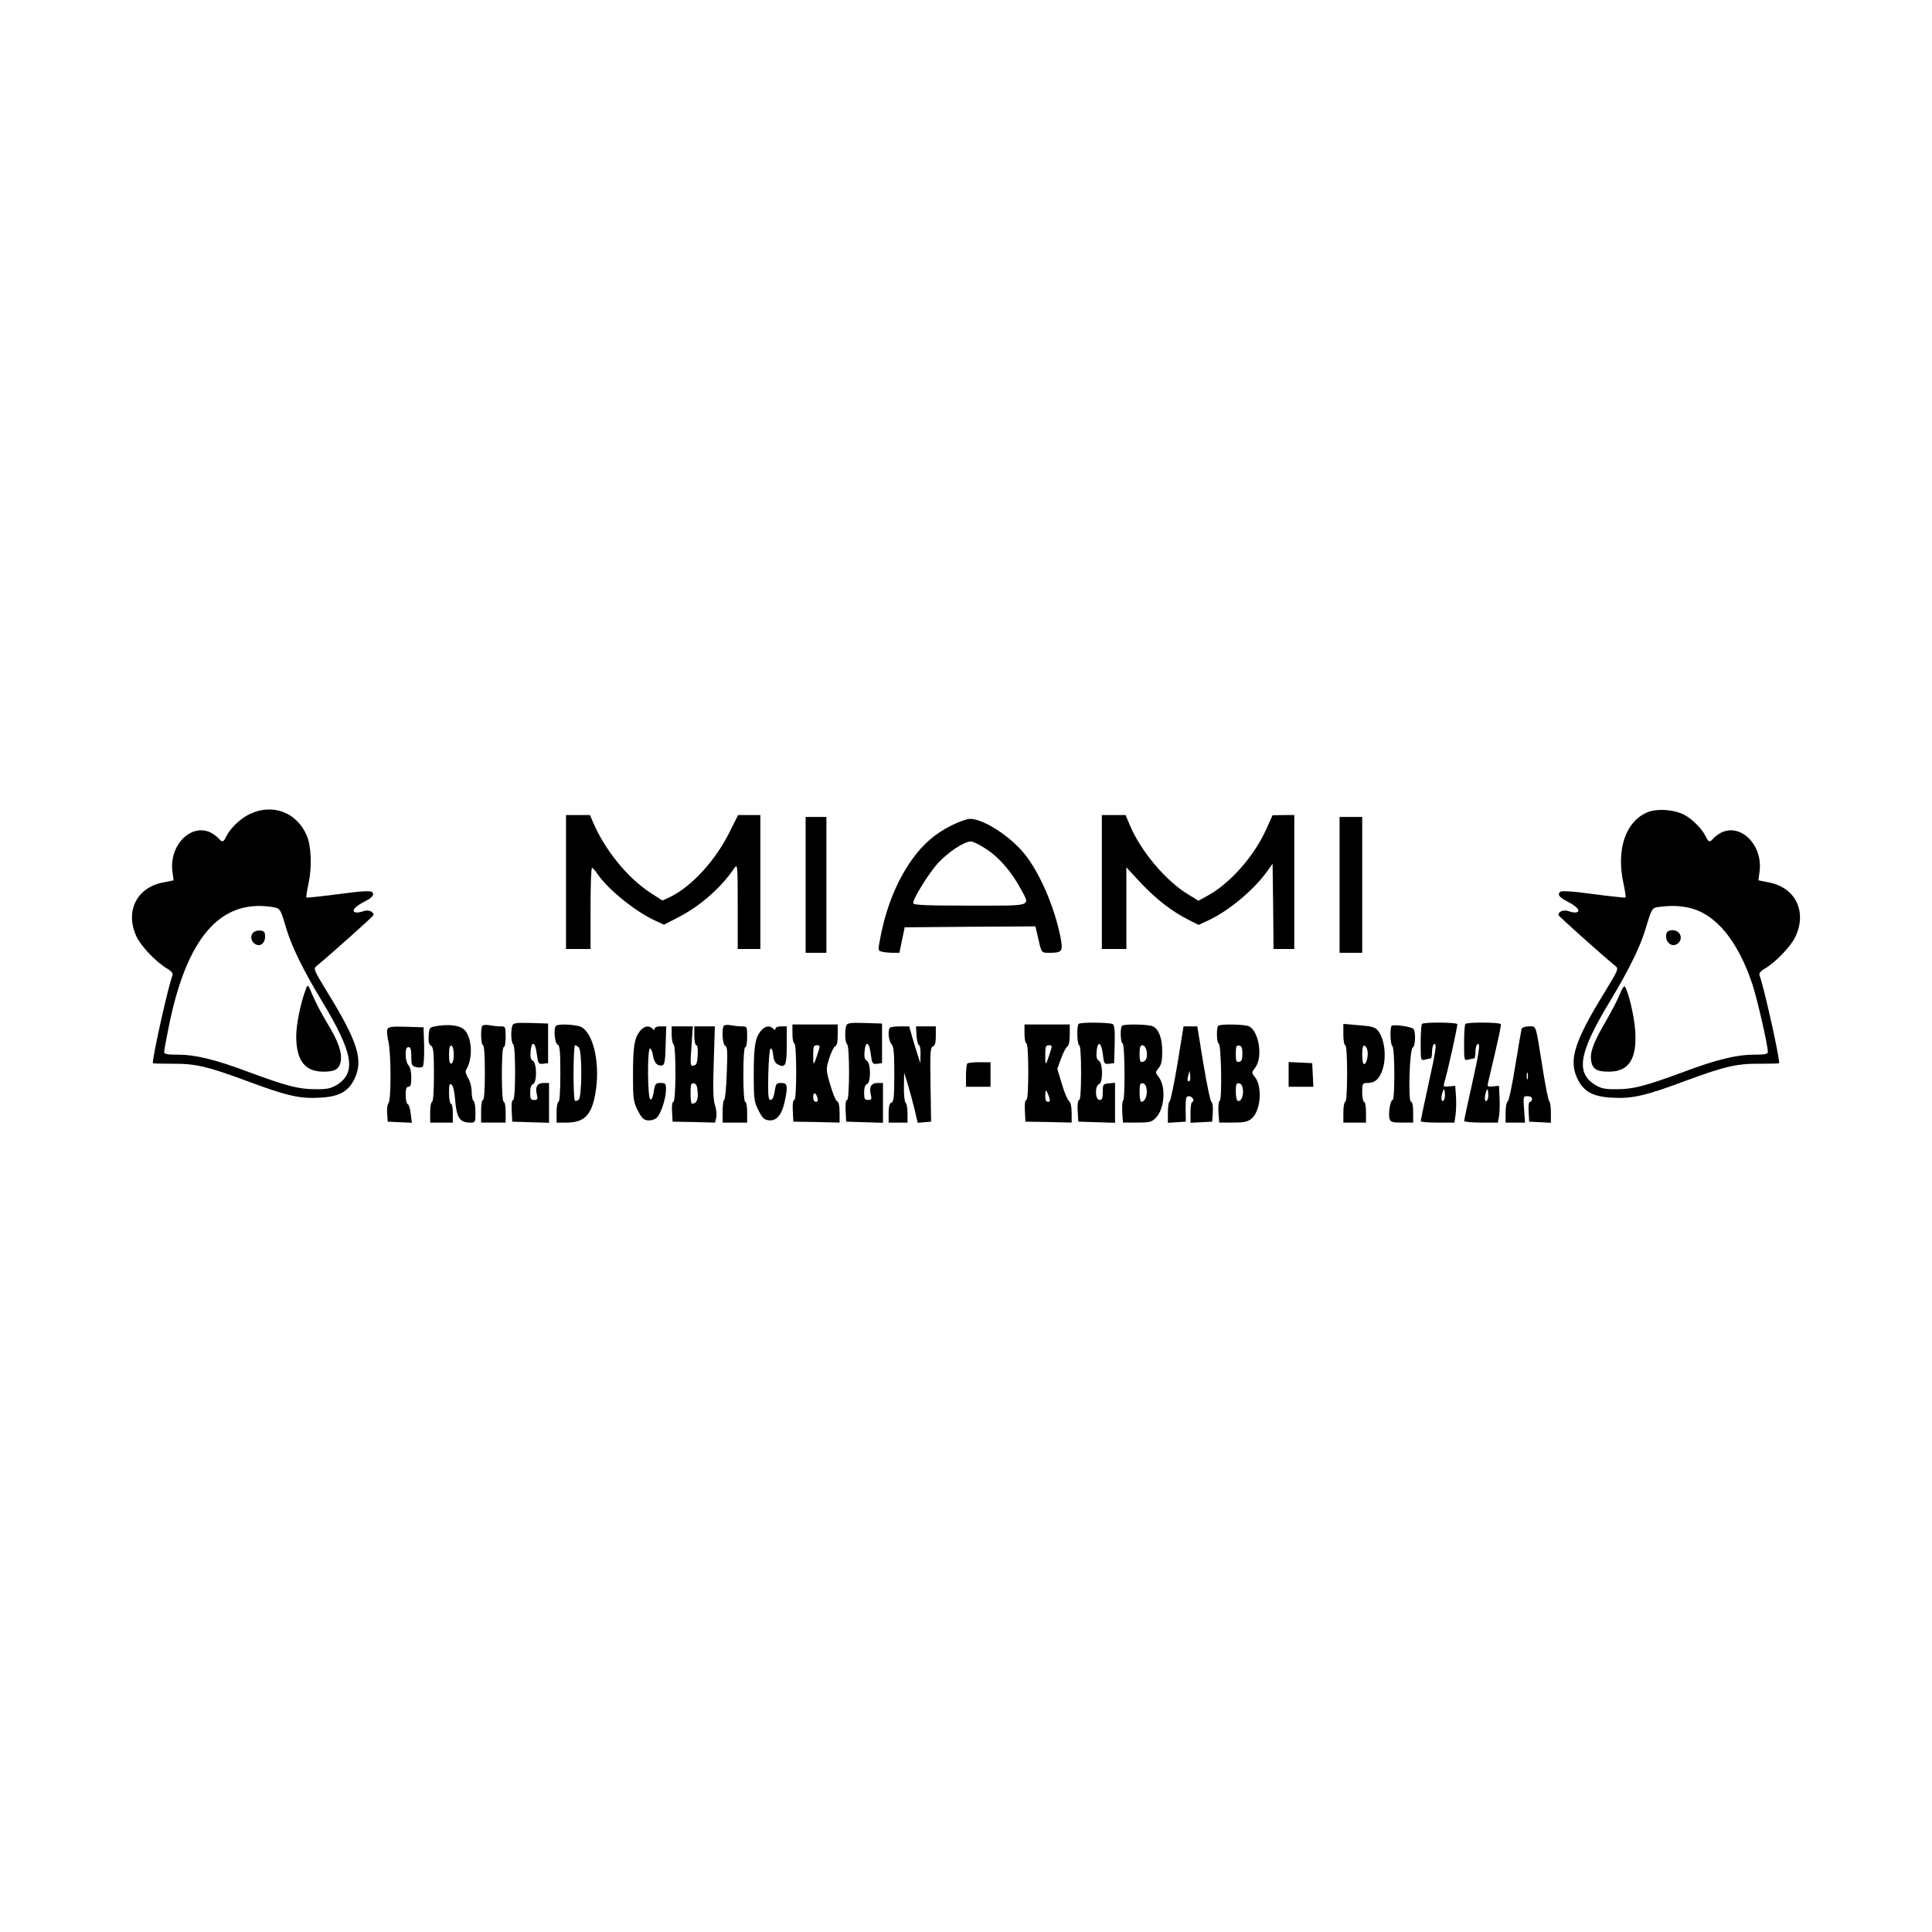 <?xml version="1.0" standalone="no"?>
<!DOCTYPE svg PUBLIC "-//W3C//DTD SVG 20010904//EN"
 "http://www.w3.org/TR/2001/REC-SVG-20010904/DTD/svg10.dtd">
<svg version="1.0" xmlns="http://www.w3.org/2000/svg"
 width="1024pt" height="1024pt" viewBox="0 0 1024 1024"
 preserveAspectRatio="xMidYMid meet">
<g transform="translate(0,1024) scale(0.1,-0.1)"
fill="#000000" stroke="none">
<path d="M1325 5926 c-50 -23 -107 -78 -127 -122 -13 -28 -21 -30 -39 -8 -7 8
-25 22 -40 30 -105 54 -224 -66 -205 -206 l6 -46 -60 -12 c-138 -29 -198 -155
-136 -287 24 -51 105 -136 164 -170 22 -13 30 -25 26 -35 -22 -57 -104 -422
-104 -465 0 -2 46 -3 103 -3 123 1 186 -14 397 -92 209 -78 279 -94 384 -88
103 5 152 32 185 100 48 100 17 197 -145 461 -71 116 -74 123 -56 137 79 65
302 265 302 270 0 20 -29 30 -56 20 -15 -6 -34 -8 -42 -5 -20 7 0 31 49 56 44
22 55 37 41 51 -8 8 -60 5 -178 -11 -91 -12 -168 -20 -170 -18 -2 2 3 37 12
78 18 85 14 194 -10 250 -52 123 -180 172 -301 115z m109 -492 c53 -8 50 -4
85 -120 28 -93 91 -221 185 -376 168 -278 187 -383 80 -449 -31 -18 -51 -23
-113 -22 -89 0 -152 17 -350 90 -178 67 -285 93 -378 93 -55 0 -73 3 -73 14 0
7 11 69 25 137 94 465 269 670 539 633z"/>
<path d="M1341 5296 c-16 -19 -11 -46 12 -60 25 -16 52 4 52 40 0 24 -5 30
-26 32 -14 2 -31 -4 -38 -12z"/>
<path d="M1621 4997 c-28 -73 -51 -187 -51 -251 1 -128 46 -186 145 -186 61 0
83 13 91 55 8 45 -13 107 -72 203 -26 42 -59 106 -75 142 -27 65 -28 65 -38
37z"/>
<path d="M8725 5932 c-111 -52 -158 -197 -121 -371 9 -41 14 -76 12 -78 -2 -2
-79 6 -170 18 -118 16 -170 19 -178 11 -14 -14 -3 -29 41 -51 49 -25 69 -49
49 -56 -8 -3 -27 -1 -42 5 -27 10 -56 0 -56 -20 0 -5 223 -205 302 -270 18
-14 15 -21 -56 -137 -162 -264 -193 -361 -145 -461 33 -68 82 -95 185 -100
105 -6 175 10 384 88 211 78 274 93 398 92 56 0 102 1 102 3 0 43 -82 408
-104 465 -4 10 4 22 26 35 59 34 140 119 164 170 62 132 2 258 -136 287 l-60
12 6 46 c19 140 -100 260 -205 206 -15 -8 -33 -22 -40 -30 -18 -22 -26 -20
-39 8 -18 40 -73 96 -116 118 -58 29 -150 34 -201 10z m225 -503 c142 -30 262
-175 339 -409 27 -84 81 -320 81 -356 0 -11 -18 -14 -72 -14 -94 0 -201 -26
-379 -93 -198 -73 -261 -90 -350 -90 -62 -1 -82 4 -113 22 -107 66 -88 171 80
449 94 155 157 283 185 376 34 113 35 114 71 119 65 8 108 7 158 -4z"/>
<path d="M8834 5296 c-15 -40 21 -80 54 -60 37 24 21 74 -25 74 -13 0 -26 -6
-29 -14z"/>
<path d="M8586 4972 c-10 -26 -44 -92 -76 -147 -68 -117 -84 -164 -76 -211 8
-41 30 -54 93 -54 107 0 150 67 140 218 -5 77 -38 215 -56 234 -3 4 -15 -14
-25 -40z"/>
<path d="M3000 5565 l0 -355 65 0 65 0 0 215 c0 118 3 215 8 215 4 0 18 -16
31 -35 55 -81 205 -201 307 -246 l43 -20 68 35 c120 60 234 159 306 266 16 23
17 13 17 -203 l0 -227 60 0 60 0 0 355 0 355 -59 0 -59 0 -46 -92 c-75 -150
-200 -286 -312 -341 l-43 -20 -65 42 c-120 79 -237 222 -301 369 l-18 42 -64
0 -63 0 0 -355z"/>
<path d="M5840 5565 l0 -355 65 0 65 0 0 217 0 216 76 -82 c81 -86 164 -151
253 -196 l54 -27 41 19 c111 49 247 161 320 262 l31 43 3 -226 2 -226 55 0 55
0 0 355 0 355 -57 0 -58 -1 -35 -77 c-65 -144 -196 -290 -316 -353 l-42 -23
-57 35 c-116 70 -250 230 -306 364 l-23 55 -63 0 -63 0 0 -355z"/>
<path d="M4270 5550 l0 -360 55 0 55 0 0 360 0 360 -55 0 -55 0 0 -360z"/>
<path d="M7100 5550 l0 -360 60 0 60 0 0 360 0 360 -60 0 -60 0 0 -360z"/>
<path d="M5043 5865 c-86 -43 -150 -98 -208 -179 -81 -113 -139 -257 -169
-416 -13 -67 -13 -69 8 -74 11 -3 37 -6 57 -6 l36 0 14 68 14 67 346 3 347 2
12 -52 c21 -92 18 -88 63 -88 67 0 72 7 58 82 -33 164 -111 345 -194 446 -77
93 -216 182 -286 182 -16 0 -60 -16 -98 -35z m187 -127 c68 -45 132 -120 180
-209 51 -96 72 -89 -270 -89 -233 0 -300 3 -300 13 0 26 82 157 131 212 55 59
139 115 175 115 12 0 50 -19 84 -42z"/>
<path d="M2716 4805 c-10 -26 -7 -93 4 -100 14 -9 13 -295 0 -295 -7 0 -10
-22 -8 -57 l3 -58 98 -3 97 -3 0 106 0 105 -29 0 c-34 0 -46 -22 -35 -64 5
-22 3 -26 -15 -26 -18 0 -21 6 -21 39 0 25 5 41 15 45 22 8 21 112 -1 124 -11
6 -14 20 -12 47 5 61 25 55 33 -10 7 -53 9 -56 34 -53 l26 3 0 105 0 105 -91
3 c-77 2 -93 0 -98 -13z"/>
<path d="M4486 4805 c-10 -26 -7 -93 4 -100 14 -9 13 -295 0 -295 -7 0 -10
-22 -8 -57 l3 -58 98 -3 97 -3 0 106 0 105 -29 0 c-34 0 -46 -22 -35 -64 5
-22 3 -26 -15 -26 -18 0 -21 6 -21 39 0 25 5 41 15 45 22 8 21 112 -1 124 -11
6 -14 20 -12 47 5 61 25 55 33 -10 7 -53 9 -56 34 -53 l26 3 0 105 0 105 -91
3 c-77 2 -93 0 -98 -13z"/>
<path d="M5717 4813 c-11 -10 -8 -113 3 -113 6 0 10 -55 10 -145 0 -95 -4
-145 -10 -145 -7 0 -10 -22 -8 -57 l3 -58 98 -3 97 -3 0 106 0 106 -32 -3
c-32 -3 -33 -5 -33 -46 0 -33 -4 -42 -17 -42 -24 0 -26 75 -3 84 22 8 21 112
-1 124 -11 6 -14 20 -12 47 5 60 25 54 33 -10 6 -54 8 -56 33 -53 l27 3 3 99
c2 73 -1 102 -10 108 -16 9 -172 11 -181 1z"/>
<path d="M7537 4813 c-4 -3 -7 -49 -7 -101 0 -93 0 -94 23 -88 12 3 25 6 30 6
4 0 7 15 7 34 0 19 5 38 10 41 17 10 12 -28 -30 -217 -22 -101 -40 -186 -40
-190 0 -5 40 -8 89 -8 l90 0 6 43 c3 23 4 67 2 97 l-4 55 -32 -3 c-28 -3 -32
-1 -27 15 19 62 73 309 70 315 -6 10 -178 11 -187 1z m114 -406 c-13 -13 -15
21 -3 50 6 15 8 13 10 -11 2 -16 -1 -33 -7 -39z"/>
<path d="M7767 4813 c-4 -3 -7 -49 -7 -101 0 -93 0 -94 23 -88 12 3 25 6 30 6
4 0 7 15 7 34 0 19 5 38 10 41 18 11 11 -38 -30 -220 -22 -98 -40 -182 -40
-186 0 -5 40 -9 90 -9 l89 0 6 33 c3 17 5 61 3 97 l-3 65 -32 -3 c-26 -3 -31
0 -27 15 57 241 72 309 68 315 -6 10 -178 11 -187 1z m114 -406 c-13 -13 -15
21 -3 50 6 15 8 13 10 -11 2 -16 -1 -33 -7 -39z"/>
<path d="M2315 4802 c-39 -7 -40 -8 -43 -51 -2 -32 1 -47 12 -53 13 -8 16 -33
16 -153 0 -90 -4 -145 -10 -145 -5 0 -10 -25 -10 -55 l0 -55 60 0 60 0 0 50
c0 28 -4 50 -10 50 -5 0 -10 25 -10 56 0 46 2 54 14 45 8 -6 16 -43 19 -89 8
-86 25 -112 78 -112 28 0 29 1 29 54 0 30 -4 58 -10 61 -5 3 -10 25 -10 48 0
24 -8 56 -19 73 -12 21 -16 36 -10 45 35 54 32 162 -5 206 -24 28 -79 36 -151
25z m90 -152 c0 -26 -5 -45 -12 -47 -9 -3 -13 10 -13 47 0 37 4 50 13 48 7 -3
12 -22 12 -48z"/>
<path d="M2557 4804 c-11 -11 -8 -104 3 -104 6 0 10 -55 10 -145 0 -90 -4
-145 -10 -145 -6 0 -10 -27 -10 -60 l0 -60 65 0 65 0 0 55 c0 30 -4 55 -10 55
-6 0 -10 55 -10 145 0 90 4 145 10 145 6 0 10 25 10 55 0 54 -1 55 -29 55 -16
0 -41 3 -57 6 -16 3 -32 2 -37 -2z"/>
<path d="M2947 4803 c-14 -13 -7 -93 8 -99 12 -5 15 -32 15 -155 0 -93 -4
-149 -10 -149 -5 0 -10 -25 -10 -55 l0 -55 53 0 c101 0 139 46 157 185 18 144
-18 291 -80 322 -26 13 -122 18 -133 6z m121 -115 c18 -18 17 -262 -1 -277 -8
-6 -17 -8 -20 -4 -10 9 -9 293 1 293 4 0 13 -5 20 -12z"/>
<path d="M3837 4804 c-13 -14 -8 -101 7 -107 11 -4 13 -32 8 -144 -2 -76 -9
-139 -13 -141 -5 -2 -9 -30 -9 -63 l0 -59 65 0 65 0 0 55 c0 30 -4 55 -10 55
-6 0 -10 55 -10 145 0 90 4 145 10 145 6 0 10 25 10 55 0 54 -1 55 -29 55 -16
0 -41 3 -57 6 -16 3 -32 2 -37 -2z"/>
<path d="M4200 4760 c0 -27 5 -50 10 -50 6 0 10 -57 10 -150 0 -98 -4 -150
-10 -150 -7 0 -10 -22 -8 -57 l3 -58 123 -2 122 -3 0 54 c0 35 -5 56 -13 59
-7 2 -23 41 -36 86 -24 81 -24 83 -6 141 10 32 24 61 31 64 10 4 14 23 14 61
l0 55 -120 0 -120 0 0 -50z m133 -107 c-21 -64 -23 -65 -23 -5 0 45 3 52 19
52 19 0 19 -2 4 -47z m0 -233 c3 -13 0 -20 -9 -20 -8 0 -14 10 -14 26 0 28 15
25 23 -6z"/>
<path d="M5430 4760 c0 -27 5 -50 10 -50 6 0 10 -57 10 -150 0 -98 -4 -150
-10 -150 -7 0 -10 -22 -8 -57 l3 -58 123 -2 122 -3 0 51 c0 33 -5 56 -14 63
-8 6 -25 47 -38 91 l-24 80 20 55 c11 30 26 59 33 63 8 5 13 28 13 62 l0 55
-120 0 -120 0 0 -50z m133 -107 c-21 -64 -23 -65 -23 -5 0 45 3 52 19 52 19 0
19 -2 4 -47z m-4 -223 c8 -24 7 -30 -5 -30 -9 0 -14 10 -14 30 0 17 2 30 4 30
2 0 9 -13 15 -30z"/>
<path d="M5947 4803 c-11 -10 -8 -93 3 -93 12 0 14 -296 3 -303 -5 -3 -6 -30
-5 -61 l4 -56 74 0 c66 0 78 3 99 24 48 48 56 166 16 218 -18 23 -18 24 0 47
14 17 19 39 19 88 0 69 -17 116 -49 133 -22 11 -154 14 -164 3z m129 -127 c8
-35 1 -60 -19 -64 -14 -3 -17 4 -17 42 0 34 4 46 15 46 8 0 17 -11 21 -24z m2
-214 c3 -32 -11 -62 -29 -62 -5 0 -9 23 -9 51 0 43 3 50 18 47 11 -2 18 -14
20 -36z"/>
<path d="M6457 4803 c-11 -10 -8 -93 2 -93 14 0 19 -299 6 -304 -6 -2 -8 -28
-7 -60 l4 -56 73 0 c57 0 78 4 97 20 50 39 61 169 19 222 -18 22 -18 23 3 51
40 54 19 189 -33 217 -22 11 -154 14 -164 3z m128 -148 c0 -30 -4 -41 -17 -43
-15 -3 -18 4 -18 43 0 39 3 46 18 43 13 -2 17 -13 17 -43z m3 -193 c3 -34 -13
-66 -29 -56 -5 3 -9 25 -9 50 0 38 3 45 18 42 11 -2 18 -14 20 -36z"/>
<path d="M7120 4756 c0 -31 5 -56 10 -56 6 0 10 -57 10 -150 0 -93 -4 -150
-10 -150 -5 0 -10 -25 -10 -55 l0 -55 60 0 60 0 0 55 c0 30 -4 55 -10 55 -5 0
-10 23 -10 50 0 47 2 50 26 50 39 0 60 16 78 60 27 68 17 173 -22 219 -14 17
-33 22 -99 27 l-83 7 0 -57z m128 -85 c5 -30 -6 -71 -18 -71 -6 0 -10 23 -10
51 0 36 4 49 13 47 6 -3 13 -15 15 -27z"/>
<path d="M7376 4803 c-10 -10 -7 -101 4 -108 13 -8 14 -285 1 -285 -12 0 -24
-74 -16 -100 5 -17 15 -20 66 -20 l59 0 0 55 c0 34 -4 55 -11 55 -17 0 -8 282
9 288 13 4 17 80 4 98 -8 12 -106 26 -116 17z"/>
<path d="M2053 4784 c-3 -9 -1 -38 6 -66 14 -63 15 -310 0 -325 -5 -5 -9 -30
-7 -54 l3 -44 64 -3 64 -3 -6 48 c-3 26 -10 49 -16 51 -6 2 -11 24 -11 48 0
32 4 44 15 44 11 0 15 12 15 49 0 31 -6 55 -15 65 -8 8 -15 32 -15 55 0 30 4
41 15 41 11 0 15 -12 15 -50 0 -45 2 -50 26 -56 14 -4 30 -2 35 3 5 5 8 54 7
109 l-3 99 -93 3 c-78 2 -93 0 -99 -14z"/>
<path d="M3391 4774 c-29 -37 -36 -81 -36 -234 0 -124 2 -139 25 -185 20 -40
31 -51 53 -53 17 -2 37 4 48 14 22 20 49 102 49 151 0 30 -3 33 -29 33 -26 0
-29 -4 -36 -46 -4 -28 -11 -44 -18 -41 -15 5 -17 266 -2 270 5 1 12 -15 16
-37 6 -39 23 -58 49 -53 12 2 16 23 18 105 l3 102 -31 0 c-17 0 -30 -5 -30
-12 0 -9 -3 -9 -12 0 -19 19 -45 14 -67 -14z"/>
<path d="M3560 4756 c0 -25 5 -48 10 -51 14 -9 13 -305 -1 -305 -6 0 -9 -21
-7 -52 l3 -53 112 -2 113 -3 6 26 c4 14 1 43 -6 65 -10 29 -12 87 -7 229 l6
190 -54 0 -55 0 0 -50 c0 -28 5 -50 11 -50 6 0 9 -20 7 -52 -2 -42 -7 -54 -22
-56 -18 -4 -18 2 -11 102 l7 106 -56 0 -56 0 0 -44z m138 -305 c3 -41 -7 -60
-30 -61 -5 0 -8 25 -8 56 0 47 3 55 18 52 12 -2 18 -15 20 -47z"/>
<path d="M4031 4774 c-29 -37 -36 -81 -36 -234 0 -124 2 -139 25 -185 21 -42
30 -50 56 -53 40 -4 68 29 83 99 18 84 15 99 -18 99 -26 0 -29 -4 -35 -45 -5
-30 -12 -45 -22 -45 -12 0 -14 22 -12 135 2 79 7 136 13 138 6 1 11 -15 13
-35 2 -26 10 -41 23 -49 42 -22 49 -7 49 101 l0 100 -30 0 c-17 0 -30 -5 -30
-12 0 -9 -3 -9 -12 0 -19 19 -45 14 -67 -14z"/>
<path d="M4717 4793 c-13 -12 -7 -71 8 -87 12 -12 15 -44 15 -159 0 -120 -3
-146 -15 -151 -11 -4 -15 -20 -15 -56 l0 -50 50 0 50 0 0 49 c0 28 -4 53 -10
56 -5 3 -10 41 -9 83 l1 77 19 -60 c10 -33 26 -93 36 -133 l17 -73 35 3 36 3
-3 196 c-3 171 -1 197 12 202 12 5 16 20 16 57 l0 50 -52 0 -53 0 3 -50 c2
-27 8 -50 13 -50 5 0 9 -21 8 -47 l-1 -48 -13 40 c-7 22 -21 66 -30 98 l-16
57 -48 0 c-26 0 -51 -3 -54 -7z"/>
<path d="M6241 4603 c-18 -109 -37 -199 -42 -201 -5 -2 -9 -28 -9 -58 l0 -55
48 3 47 3 -1 68 c0 57 2 67 17 67 9 0 19 -7 23 -15 3 -8 1 -15 -4 -15 -6 0
-10 -25 -10 -55 l0 -56 58 3 57 3 3 49 c2 27 -1 52 -7 56 -6 3 -25 95 -43 203
l-32 197 -36 0 -37 0 -32 -197z m65 -91 c-11 -10 -15 4 -8 28 l7 25 3 -23 c2
-13 1 -26 -2 -30z"/>
<path d="M8065 4788 c-2 -7 -17 -96 -34 -198 -16 -101 -34 -186 -40 -188 -6
-2 -11 -28 -11 -58 l0 -54 51 0 52 0 -5 70 c-5 68 -5 70 18 70 15 0 24 -6 24
-15 0 -8 -5 -15 -11 -15 -6 0 -9 -21 -7 -52 l3 -53 58 -3 57 -3 0 55 c0 30 -4
56 -8 58 -5 2 -21 82 -36 178 -38 237 -32 220 -72 220 -19 0 -36 -6 -39 -12z
m32 -265 c-3 -10 -5 -4 -5 12 0 17 2 24 5 18 2 -7 2 -21 0 -30z"/>
<path d="M5127 4603 c-4 -3 -7 -33 -7 -65 l0 -58 65 0 65 0 0 65 0 65 -58 0
c-32 0 -62 -3 -65 -7z"/>
<path d="M6830 4545 l0 -65 65 0 66 0 -3 63 -3 62 -62 3 -63 3 0 -66z"/>
</g>
</svg>
